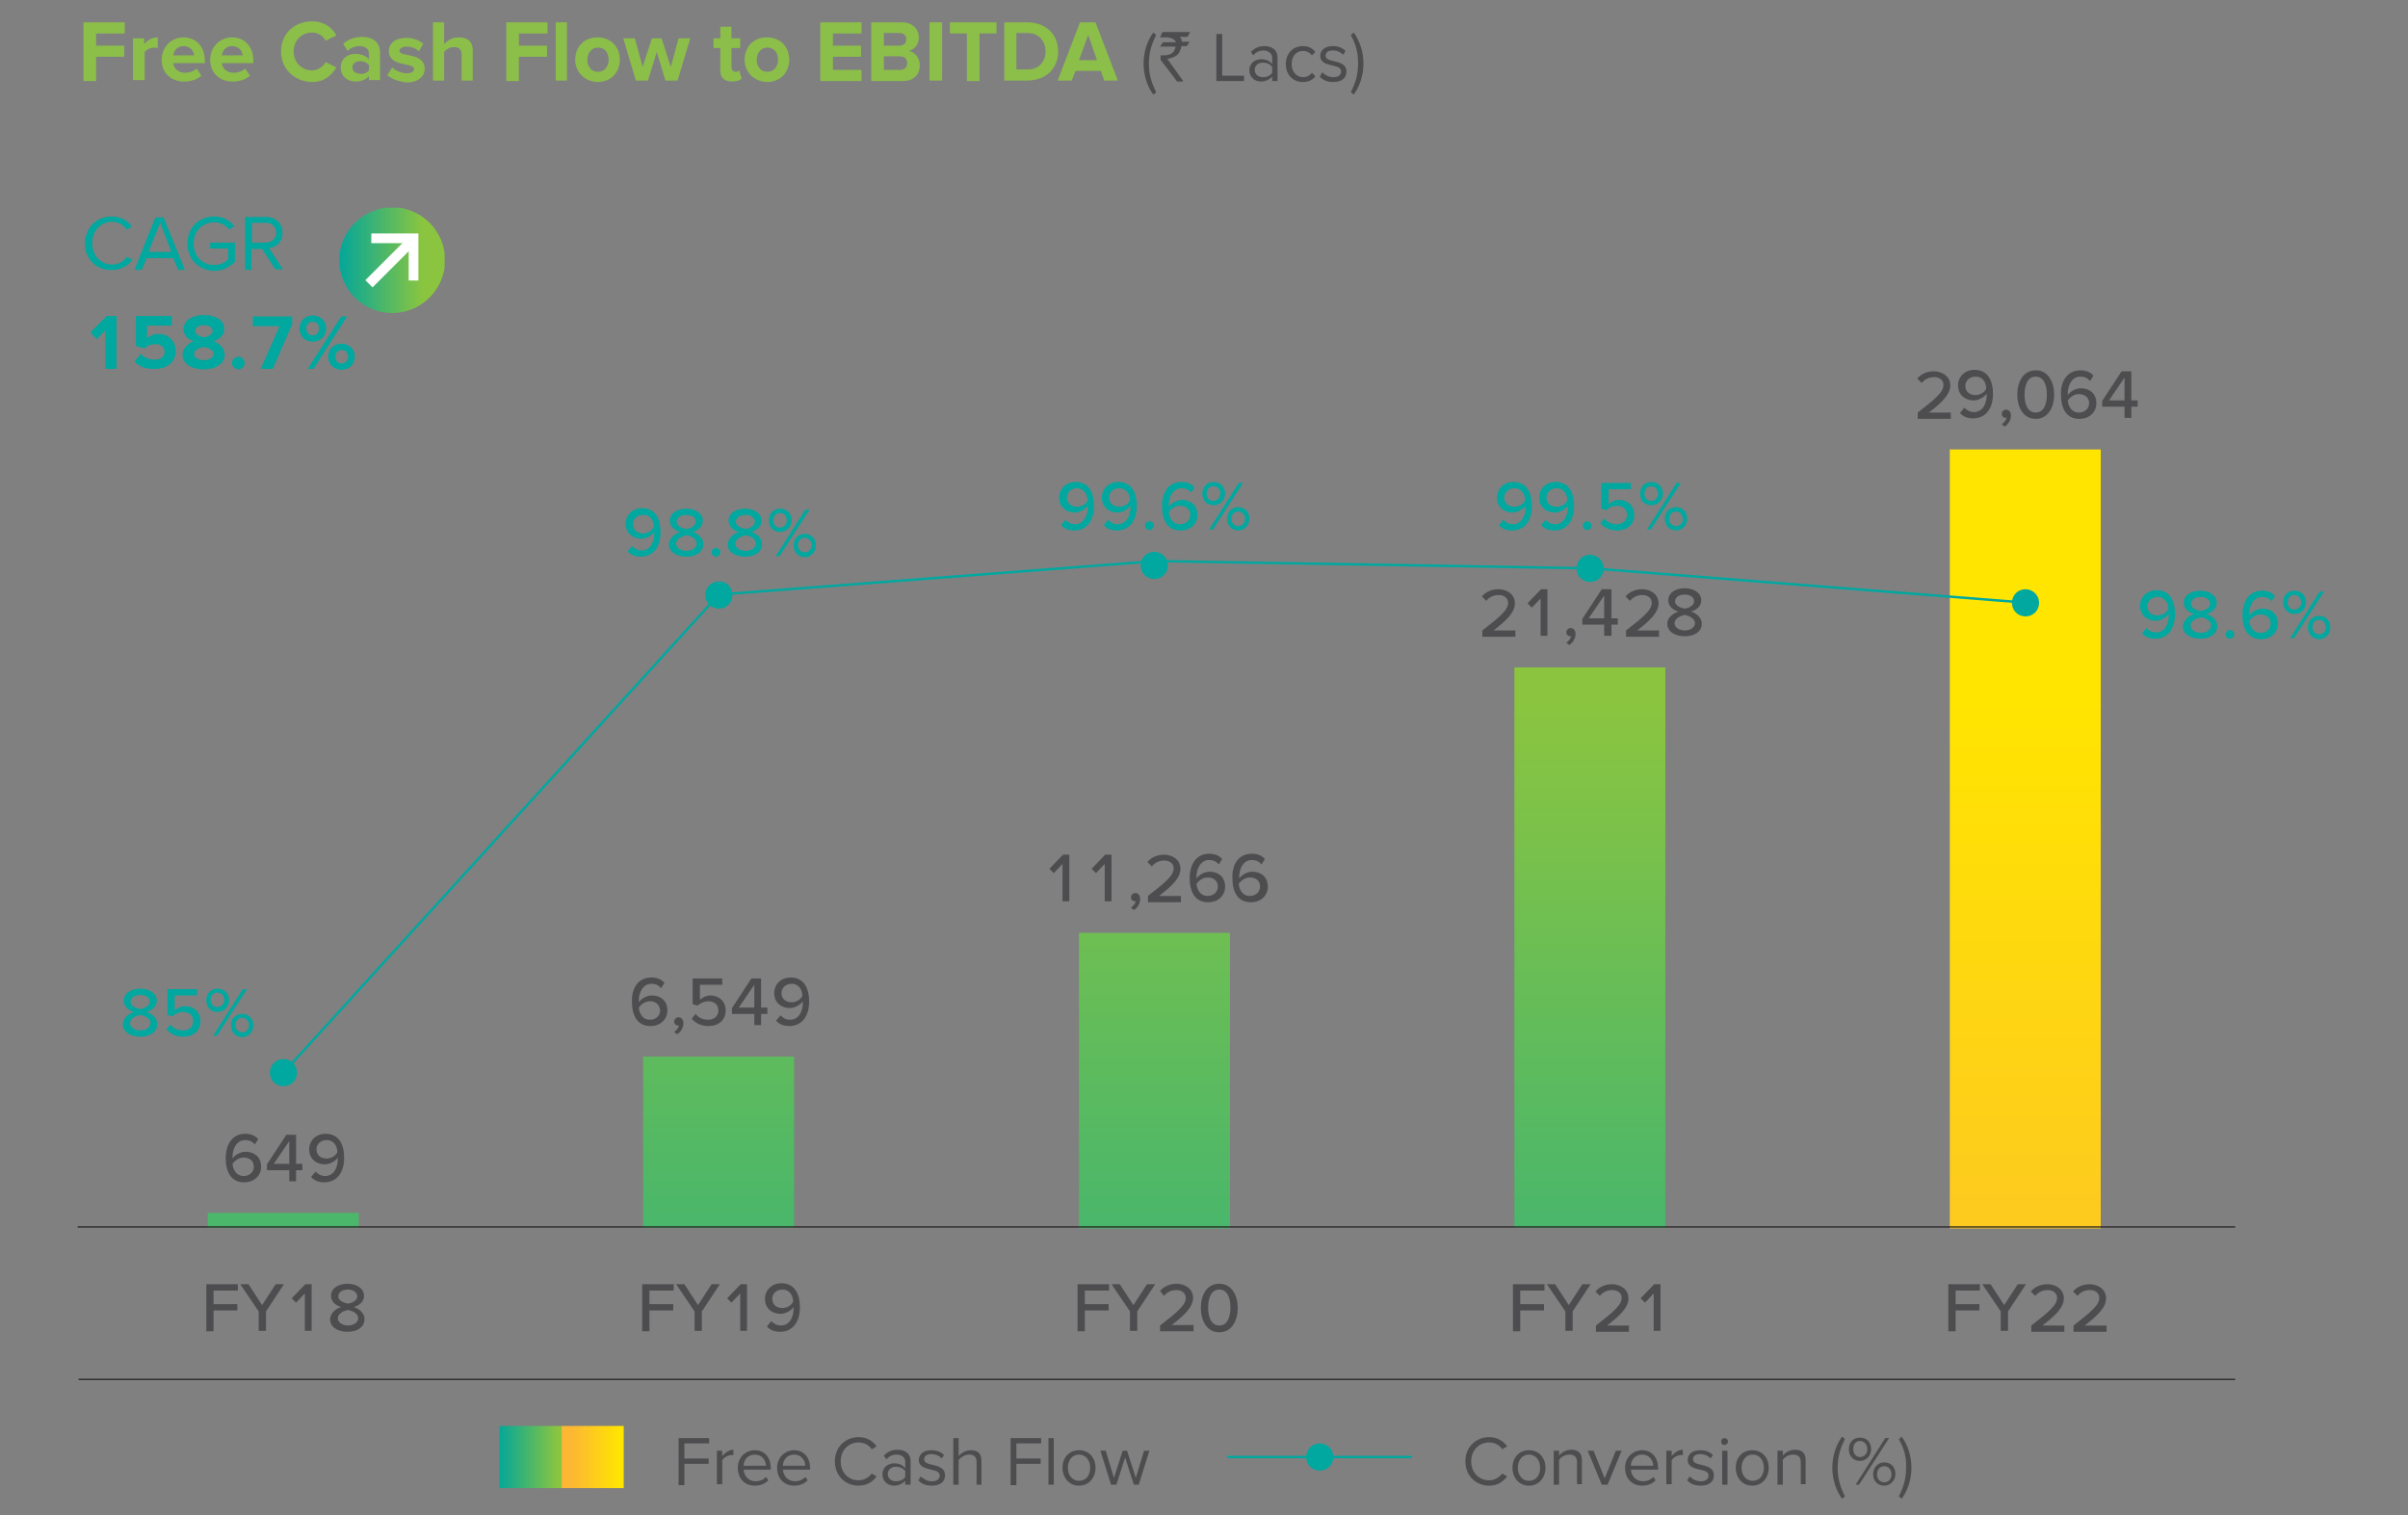 <?xml version="1.0" encoding="utf-8"?>
<!-- Generator: Adobe Illustrator 26.3.1, SVG Export Plug-In . SVG Version: 6.00 Build 0)  -->
<svg version="1.1" id="Layer_1" xmlns="http://www.w3.org/2000/svg" xmlns:xlink="http://www.w3.org/1999/xlink" x="0px" y="0px"
	 viewBox="0 0 496.1 312.2" style="enable-background:new 0 0 496.1 312.2;" xml:space="preserve">
<rect x="0" y="0" width="496.1" height="312.2" fill="#808080" stroke="none"/>
<style type="text/css">
	.st0{fill:#4D4D4F;}
	
		.st1{clip-path:url(#SVGID_00000167375025049295071020000015375121681172792466_);fill:url(#SVGID_00000128468696523467754780000015155328377294465170_);}
	
		.st2{clip-path:url(#SVGID_00000122707401060870691380000007398684205647621047_);fill:url(#SVGID_00000151533695564196781410000012143258393668097668_);}
	
		.st3{clip-path:url(#SVGID_00000135664483436009556920000000136971362273548476_);fill:url(#SVGID_00000088832356292170944230000000171484300289993861_);}
	
		.st4{clip-path:url(#SVGID_00000037665944997211487720000015929632795427682464_);fill:url(#SVGID_00000100356127430292504180000006707276869858310539_);}
	
		.st5{clip-path:url(#SVGID_00000036973074434646365430000017307123137539756458_);fill:url(#SVGID_00000039825850136528925090000002298849731412819881_);}
	.st6{fill:none;stroke:#231F20;stroke-width:0.25;}
	.st7{fill:#00A89F;}
	.st8{fill:none;stroke:#00A89F;stroke-linejoin:round;stroke-miterlimit:10;}
	
		.st9{clip-path:url(#SVGID_00000118384404841564020560000014475362585642735803_);fill:url(#SVGID_00000160879020310000138330000014109435237047866772_);}
	
		.st10{clip-path:url(#SVGID_00000046297201311223139260000016085006641969421969_);fill:url(#SVGID_00000175311451088030826300000009986166095045901975_);}
	.st11{fill:none;stroke:#00A89F;stroke-width:0.5;}
	.st12{fill:#8CBE4A;}
	
		.st13{clip-path:url(#SVGID_00000134964064648594182890000016252029691795881631_);fill:url(#SVGID_00000078763551183401512680000003761507202285208448_);}
	.st14{fill:#FFFFFF;}
</style>
<g>
	<path class="st0" d="M395.1,86.1v-1.1c3.6-2.8,5.3-4.2,5.3-5.7c0-1.1-1-1.6-1.9-1.6c-1.2,0-2,0.5-2.6,1.2l-0.9-0.9
		c0.8-1,2.1-1.5,3.4-1.5c1.7,0,3.4,1,3.4,2.9c0,1.9-1.8,3.6-4.4,5.6h4.5v1.3H395.1z M404.7,84c0.5,0.5,1.1,0.9,2,0.9
		c1.8,0,2.6-1.8,2.6-3.5v-0.3c-0.4,0.6-1.5,1.4-2.7,1.4c-1.7,0-3.2-1.1-3.2-3.1c0-1.7,1.3-3.2,3.4-3.2c2.8,0,3.8,2.3,3.8,5
		c0,2.7-1.3,5-4.1,5c-1.2,0-2.1-0.4-2.7-1.1L404.7,84z M407,77.6c-1.4,0-2.1,1-2.1,1.9c0,1.3,1,1.9,2.1,1.9c0.9,0,1.8-0.5,2.2-1.3
		C409.2,78.9,408.6,77.6,407,77.6z M412.4,87.4c0.5-0.3,0.9-0.9,1-1.3c0,0-0.1,0-0.2,0c-0.4,0-0.8-0.3-0.8-0.8
		c0-0.5,0.4-0.9,0.9-0.9c0.5,0,1,0.4,1,1.2c0,0.9-0.5,1.8-1.3,2.3L412.4,87.4z M419.4,76.3c2.7,0,3.8,2.6,3.8,5s-1.1,5-3.8,5
		c-2.7,0-3.8-2.6-3.8-5S416.7,76.3,419.4,76.3z M419.4,77.6c-1.7,0-2.3,1.8-2.3,3.7c0,1.9,0.6,3.7,2.3,3.7c1.7,0,2.3-1.8,2.3-3.7
		C421.7,79.4,421.1,77.6,419.4,77.6z M428.6,76.3c1.2,0,2.1,0.4,2.7,1.1l-0.7,1.1c-0.5-0.6-1.1-0.9-2-0.9c-1.7,0-2.6,1.7-2.6,3.5
		c0,0.1,0,0.2,0,0.3c0.4-0.6,1.5-1.4,2.7-1.4c1.7,0,3.2,1,3.2,3.1c0,1.7-1.3,3.2-3.5,3.2c-2.8,0-3.8-2.3-3.8-5
		C424.5,78.6,425.9,76.3,428.6,76.3z M428.3,81.2c-0.9,0-1.7,0.5-2.3,1.3c0.1,1.1,0.7,2.5,2.3,2.5c1.4,0,2.1-1,2.1-1.9
		C430.4,81.8,429.4,81.2,428.3,81.2z M437.7,86.1v-2.3h-4.6v-1.2l4-6.1h2v6h1.3v1.3h-1.3v2.3H437.7z M437.7,77.8l-3.2,4.7h3.2V77.8z
		"/>
	<g>
		<defs>
			<rect id="SVGID_1_" x="401.7" y="92.6" width="31.1" height="160.5"/>
		</defs>
		<clipPath id="SVGID_00000104679594202138976390000009643698547099901868_">
			<use xlink:href="#SVGID_1_"  style="overflow:visible;"/>
		</clipPath>
		
			<linearGradient id="SVGID_00000139983624194726393170000002609834486604656024_" gradientUnits="userSpaceOnUse" x1="2015.887" y1="243.114" x2="2017.689" y2="243.114" gradientTransform="matrix(0 -157.053 -157.053 0 38599.004 316976.656)">
			<stop  offset="0" style="stop-color:#FCB833"/>
			<stop  offset="0.181" style="stop-color:#FCB833"/>
			<stop  offset="0.819" style="stop-color:#FFE500"/>
			<stop  offset="1" style="stop-color:#FFE500"/>
		</linearGradient>
		
			<rect x="401.7" y="92.6" style="clip-path:url(#SVGID_00000104679594202138976390000009643698547099901868_);fill:url(#SVGID_00000139983624194726393170000002609834486604656024_);" width="31.1" height="160.5"/>
	</g>
</g>
<g>
	<path class="st0" d="M305.4,131v-1.1c3.6-2.8,5.3-4.2,5.3-5.7c0-1.1-1-1.6-1.9-1.6c-1.2,0-2,0.5-2.6,1.2l-0.9-0.9
		c0.8-1,2.1-1.5,3.4-1.5c1.7,0,3.4,1,3.4,2.9c0,1.9-1.8,3.6-4.4,5.6h4.5v1.3H305.4z M317.4,131v-7.7l-1.8,1.9l-0.9-0.9l2.8-2.9h1.3
		v9.6H317.4z M322.7,132.4c0.5-0.3,0.9-0.9,1-1.3c0,0-0.1,0-0.2,0c-0.4,0-0.8-0.3-0.8-0.8c0-0.5,0.4-0.9,0.9-0.9c0.5,0,1,0.4,1,1.2
		c0,0.9-0.5,1.8-1.3,2.3L322.7,132.4z M330.5,131v-2.3H326v-1.2l4-6.1h2v6h1.3v1.3H332v2.3H330.5z M330.5,122.7l-3.2,4.7h3.2V122.7z
		 M335,131v-1.1c3.6-2.8,5.3-4.2,5.3-5.7c0-1.1-1-1.6-1.9-1.6c-1.2,0-2,0.5-2.6,1.2l-0.9-0.9c0.8-1,2.1-1.5,3.4-1.5
		c1.7,0,3.4,1,3.4,2.9c0,1.9-1.8,3.6-4.4,5.6h4.5v1.3H335z M345.8,126c-1.1-0.3-2.1-1.1-2.1-2.3c0-1.7,1.7-2.5,3.4-2.5
		c1.6,0,3.4,0.8,3.4,2.5c0,1.2-1,2-2.1,2.3c1.2,0.4,2.2,1.3,2.2,2.5c0,1.7-1.6,2.6-3.5,2.6c-1.9,0-3.6-0.9-3.6-2.6
		C343.5,127.3,344.6,126.4,345.8,126z M347.1,126.7c-0.6,0.1-2.1,0.6-2.1,1.7c0,0.9,1,1.5,2.1,1.5c1.1,0,2.1-0.6,2.1-1.5
		C349.2,127.3,347.7,126.8,347.1,126.7z M347.1,122.5c-1.1,0-2,0.5-2,1.4c0,1,1.4,1.4,2,1.5c0.6-0.1,1.9-0.5,1.9-1.5
		C349.1,123.1,348.2,122.5,347.1,122.5z"/>
	<g>
		<defs>
			<rect id="SVGID_00000072993153792089150430000006640333178517968546_" x="312" y="137.5" width="31.1" height="115.5"/>
		</defs>
		<clipPath id="SVGID_00000035516493249033850320000006564092706274209441_">
			<use xlink:href="#SVGID_00000072993153792089150430000006640333178517968546_"  style="overflow:visible;"/>
		</clipPath>
		
			<linearGradient id="SVGID_00000117667097450914389060000007114751224466277769_" gradientUnits="userSpaceOnUse" x1="2015.887" y1="243.368" x2="2017.689" y2="243.368" gradientTransform="matrix(0 -157.053 -157.053 0 38549.219 316976.656)">
			<stop  offset="0" style="stop-color:#00A69C"/>
			<stop  offset="0.819" style="stop-color:#8BC53F"/>
			<stop  offset="1" style="stop-color:#8BC53F"/>
		</linearGradient>
		
			<rect x="312" y="137.5" style="clip-path:url(#SVGID_00000035516493249033850320000006564092706274209441_);fill:url(#SVGID_00000117667097450914389060000007114751224466277769_);" width="31.1" height="115.5"/>
	</g>
</g>
<g>
	<path class="st0" d="M218.9,185.7v-7.7l-1.8,1.9l-0.9-0.9l2.8-2.9h1.3v9.6H218.9z M227.6,185.7v-7.7l-1.8,1.9l-0.9-0.9l2.8-2.9h1.3
		v9.6H227.6z M233,187c0.5-0.3,0.9-0.9,1-1.3c0,0-0.1,0-0.2,0c-0.4,0-0.8-0.3-0.8-0.8c0-0.5,0.4-0.9,0.9-0.9c0.5,0,1,0.4,1,1.2
		c0,0.9-0.5,1.8-1.3,2.3L233,187z M236.5,185.7v-1.1c3.6-2.8,5.3-4.2,5.3-5.7c0-1.1-1-1.6-1.9-1.6c-1.2,0-2,0.5-2.6,1.2l-0.9-0.9
		c0.8-1,2.1-1.5,3.4-1.5c1.7,0,3.4,1,3.4,2.9c0,1.9-1.8,3.6-4.4,5.6h4.5v1.3H236.5z M249.1,175.9c1.2,0,2.1,0.4,2.7,1.1l-0.7,1.1
		c-0.5-0.6-1.1-0.9-2-0.9c-1.7,0-2.6,1.7-2.6,3.5c0,0.1,0,0.2,0,0.3c0.4-0.6,1.5-1.4,2.7-1.4c1.7,0,3.2,1,3.2,3.1
		c0,1.7-1.3,3.2-3.5,3.2c-2.8,0-3.8-2.3-3.8-5C245.1,178.2,246.4,175.9,249.1,175.9z M248.8,180.8c-0.9,0-1.7,0.5-2.3,1.3
		c0.1,1.1,0.7,2.5,2.3,2.5c1.4,0,2.1-1,2.1-1.9C250.9,181.4,250,180.8,248.8,180.8z M257.9,175.9c1.2,0,2.1,0.4,2.7,1.1l-0.7,1.1
		c-0.5-0.6-1.1-0.9-2-0.9c-1.7,0-2.6,1.7-2.6,3.5c0,0.1,0,0.2,0,0.3c0.4-0.6,1.5-1.4,2.7-1.4c1.7,0,3.2,1,3.2,3.1
		c0,1.7-1.3,3.2-3.5,3.2c-2.8,0-3.8-2.3-3.8-5C253.8,178.2,255.1,175.9,257.9,175.9z M257.5,180.8c-0.9,0-1.7,0.5-2.3,1.3
		c0.1,1.1,0.7,2.5,2.3,2.5c1.4,0,2.1-1,2.1-1.9C259.6,181.4,258.7,180.8,257.5,180.8z"/>
	<g>
		<defs>
			<rect id="SVGID_00000107583889596621351690000005316288614996730515_" x="222.3" y="192.2" width="31.1" height="60.9"/>
		</defs>
		<clipPath id="SVGID_00000118379820749740189120000002384105283023903154_">
			<use xlink:href="#SVGID_00000107583889596621351690000005316288614996730515_"  style="overflow:visible;"/>
		</clipPath>
		
			<linearGradient id="SVGID_00000174570575285132116630000003587882096556558467_" gradientUnits="userSpaceOnUse" x1="2015.887" y1="243.622" x2="2017.689" y2="243.622" gradientTransform="matrix(0 -157.053 -157.053 0 38499.43 316976.656)">
			<stop  offset="0" style="stop-color:#00A69C"/>
			<stop  offset="0.819" style="stop-color:#8BC53F"/>
			<stop  offset="1" style="stop-color:#8BC53F"/>
		</linearGradient>
		
			<rect x="222.3" y="192.2" style="clip-path:url(#SVGID_00000118379820749740189120000002384105283023903154_);fill:url(#SVGID_00000174570575285132116630000003587882096556558467_);" width="31.1" height="60.9"/>
	</g>
</g>
<g>
	<path class="st0" d="M134.2,201.4c1.2,0,2.1,0.4,2.7,1.1l-0.7,1.1c-0.5-0.6-1.1-0.9-2-0.9c-1.7,0-2.6,1.7-2.6,3.5
		c0,0.1,0,0.2,0,0.3c0.4-0.6,1.5-1.4,2.7-1.4c1.7,0,3.2,1,3.2,3.1c0,1.7-1.3,3.2-3.5,3.2c-2.8,0-3.8-2.3-3.8-5
		C130.1,203.7,131.4,201.4,134.2,201.4z M133.9,206.3c-0.9,0-1.7,0.5-2.3,1.3c0.1,1.1,0.7,2.5,2.3,2.5c1.4,0,2.1-1,2.1-1.9
		C135.9,206.9,135,206.3,133.9,206.3z M138.9,212.6c0.5-0.3,0.9-0.9,1-1.3c0,0-0.1,0-0.2,0c-0.4,0-0.8-0.3-0.8-0.8
		c0-0.5,0.4-0.9,0.9-0.9c0.5,0,1,0.4,1,1.2c0,0.9-0.5,1.8-1.3,2.3L138.9,212.6z M143.3,208.9c0.6,0.8,1.5,1.2,2.6,1.2
		c1.3,0,2.1-0.8,2.1-1.9c0-1.2-0.8-1.9-2.1-1.9c-0.8,0-1.5,0.3-2.2,0.9l-1-0.3v-5.3h6.1v1.3h-4.6v3.1c0.5-0.5,1.3-0.9,2.2-0.9
		c1.6,0,3.1,1.1,3.1,3.1c0,2-1.5,3.2-3.5,3.2c-1.6,0-2.7-0.6-3.5-1.5L143.3,208.9z M155.4,211.2v-2.3h-4.6v-1.2l4-6.1h2v6h1.3v1.3
		h-1.3v2.3H155.4z M155.4,202.9l-3.2,4.7h3.2V202.9z M160.8,209.2c0.5,0.5,1.1,0.9,2,0.9c1.8,0,2.6-1.8,2.6-3.5v-0.3
		c-0.4,0.6-1.5,1.4-2.7,1.4c-1.7,0-3.2-1.1-3.2-3.1c0-1.7,1.3-3.2,3.4-3.2c2.8,0,3.8,2.3,3.8,5c0,2.7-1.3,5-4.1,5
		c-1.2,0-2.1-0.4-2.7-1.1L160.8,209.2z M163.1,202.7c-1.4,0-2.1,1-2.1,1.9c0,1.3,1,1.9,2.1,1.9c0.9,0,1.8-0.5,2.2-1.3
		C165.3,204.1,164.7,202.7,163.1,202.7z"/>
	<g>
		<defs>
			<rect id="SVGID_00000105415159258577166760000011761658962954851207_" x="132.5" y="217.7" width="31.1" height="35.3"/>
		</defs>
		<clipPath id="SVGID_00000161610927244092314660000003519785885397068733_">
			<use xlink:href="#SVGID_00000105415159258577166760000011761658962954851207_"  style="overflow:visible;"/>
		</clipPath>
		
			<linearGradient id="SVGID_00000173876331971537922830000001922972843251937167_" gradientUnits="userSpaceOnUse" x1="2015.887" y1="243.877" x2="2017.689" y2="243.877" gradientTransform="matrix(0 -157.053 -157.053 0 38449.637 316976.656)">
			<stop  offset="0" style="stop-color:#00A69C"/>
			<stop  offset="0.819" style="stop-color:#8BC53F"/>
			<stop  offset="1" style="stop-color:#8BC53F"/>
		</linearGradient>
		
			<rect x="132.5" y="217.7" style="clip-path:url(#SVGID_00000161610927244092314660000003519785885397068733_);fill:url(#SVGID_00000173876331971537922830000001922972843251937167_);" width="31.1" height="35.3"/>
	</g>
</g>
<g>
	<path class="st0" d="M50.5,233.6c1.2,0,2.1,0.4,2.7,1.1l-0.7,1.1c-0.5-0.6-1.1-0.9-2-0.9c-1.7,0-2.6,1.7-2.6,3.5c0,0.1,0,0.2,0,0.3
		c0.4-0.6,1.5-1.4,2.7-1.4c1.7,0,3.2,1,3.2,3.1c0,1.7-1.3,3.2-3.5,3.2c-2.8,0-3.8-2.3-3.8-5C46.5,235.9,47.8,233.6,50.5,233.6z
		 M50.2,238.5c-0.9,0-1.7,0.5-2.3,1.3c0.1,1.1,0.7,2.5,2.3,2.5c1.4,0,2.1-1,2.1-1.9C52.3,239.1,51.3,238.5,50.2,238.5z M59.6,243.4
		v-2.3h-4.6v-1.2l4-6.1h2v6h1.3v1.3h-1.3v2.3H59.6z M59.6,235.1l-3.2,4.7h3.2V235.1z M65,241.4c0.5,0.5,1.1,0.9,2,0.9
		c1.8,0,2.6-1.8,2.6-3.5v-0.3c-0.4,0.6-1.5,1.4-2.7,1.4c-1.7,0-3.2-1.1-3.2-3.1c0-1.7,1.3-3.2,3.4-3.2c2.8,0,3.8,2.3,3.8,5
		c0,2.7-1.3,5-4.1,5c-1.2,0-2.1-0.4-2.7-1.1L65,241.4z M67.3,234.9c-1.4,0-2.1,1-2.1,1.9c0,1.3,1,1.9,2.1,1.9c0.9,0,1.8-0.5,2.2-1.3
		C69.5,236.3,68.9,234.9,67.3,234.9z"/>
	<g>
		<defs>
			<rect id="SVGID_00000055684755959082050410000003591222166537754030_" x="42.8" y="249.9" width="31.1" height="3.1"/>
		</defs>
		<clipPath id="SVGID_00000001627656141339245500000002694941499519816594_">
			<use xlink:href="#SVGID_00000055684755959082050410000003591222166537754030_"  style="overflow:visible;"/>
		</clipPath>
		
			<linearGradient id="SVGID_00000070109780658235233760000013317389707017446050_" gradientUnits="userSpaceOnUse" x1="2015.887" y1="244.131" x2="2017.689" y2="244.131" gradientTransform="matrix(0 -157.053 -157.053 0 38399.848 316976.656)">
			<stop  offset="0" style="stop-color:#00A69C"/>
			<stop  offset="0.819" style="stop-color:#8BC53F"/>
			<stop  offset="1" style="stop-color:#8BC53F"/>
		</linearGradient>
		
			<rect x="42.8" y="249.9" style="clip-path:url(#SVGID_00000001627656141339245500000002694941499519816594_);fill:url(#SVGID_00000070109780658235233760000013317389707017446050_);" width="31.1" height="3.1"/>
	</g>
</g>
<g>
	<path class="st0" d="M401.4,274.2v-9.6h6.5v1.3h-5v2.8h4.9v1.3h-4.9v4.3H401.4z M412.2,274.2v-4l-3.8-5.6h1.7l2.8,4.3l2.8-4.3h1.7
		l-3.7,5.6v4H412.2z M418.5,274.2v-1.1c3.6-2.8,5.3-4.2,5.3-5.7c0-1.1-1-1.6-1.9-1.6c-1.2,0-2,0.5-2.6,1.2l-0.9-0.9
		c0.8-1,2.1-1.5,3.4-1.5c1.7,0,3.4,1,3.4,2.9c0,1.9-1.8,3.6-4.4,5.6h4.5v1.3H418.5z M427.2,274.2v-1.1c3.6-2.8,5.3-4.2,5.3-5.7
		c0-1.1-1-1.6-1.9-1.6c-1.2,0-2,0.5-2.6,1.2l-0.9-0.9c0.8-1,2.1-1.5,3.4-1.5c1.7,0,3.4,1,3.4,2.9c0,1.9-1.8,3.6-4.4,5.6h4.5v1.3
		H427.2z"/>
	<path class="st0" d="M311.7,274.2v-9.6h6.5v1.3h-5v2.8h4.9v1.3h-4.9v4.3H311.7z M322.5,274.2v-4l-3.8-5.6h1.7l2.8,4.3l2.8-4.3h1.7
		l-3.7,5.6v4H322.5z M328.8,274.2v-1.1c3.6-2.8,5.3-4.2,5.3-5.7c0-1.1-1-1.6-1.9-1.6c-1.2,0-2,0.5-2.6,1.2l-0.9-0.9
		c0.8-1,2.1-1.5,3.4-1.5c1.7,0,3.4,1,3.4,2.9c0,1.9-1.8,3.6-4.4,5.6h4.5v1.3H328.8z M340.7,274.2v-7.7l-1.8,1.9l-0.9-0.9l2.8-2.9
		h1.3v9.6H340.7z"/>
	<path class="st0" d="M222,274.2v-9.6h6.5v1.3h-5v2.8h4.9v1.3h-4.9v4.3H222z M232.8,274.2v-4l-3.8-5.6h1.7l2.8,4.3l2.8-4.3h1.7
		l-3.7,5.6v4H232.8z M239,274.2v-1.1c3.6-2.8,5.3-4.2,5.3-5.7c0-1.1-1-1.6-1.9-1.6c-1.2,0-2,0.5-2.6,1.2L239,266
		c0.8-1,2.1-1.5,3.4-1.5c1.7,0,3.4,1,3.4,2.9c0,1.9-1.8,3.6-4.4,5.6h4.5v1.3H239z M251.2,264.5c2.7,0,3.8,2.6,3.8,5
		c0,2.4-1.1,5-3.8,5c-2.7,0-3.8-2.6-3.8-5C247.4,267,248.5,264.5,251.2,264.5z M251.2,265.7c-1.7,0-2.3,1.8-2.3,3.7s0.6,3.7,2.3,3.7
		c1.7,0,2.3-1.8,2.3-3.7S252.9,265.7,251.2,265.7z"/>
	<path class="st0" d="M132.3,274.2v-9.6h6.5v1.3h-5v2.8h4.9v1.3h-4.9v4.3H132.3z M143.1,274.2v-4l-3.8-5.6h1.7l2.8,4.3l2.8-4.3h1.7
		l-3.7,5.6v4H143.1z M152.5,274.2v-7.7l-1.8,1.9l-0.9-0.9l2.8-2.9h1.3v9.6H152.5z M158.9,272.2c0.5,0.5,1.1,0.9,2,0.9
		c1.8,0,2.6-1.8,2.6-3.5v-0.3c-0.4,0.6-1.5,1.4-2.7,1.4c-1.7,0-3.2-1.1-3.2-3.1c0-1.7,1.3-3.2,3.4-3.2c2.8,0,3.8,2.3,3.8,5
		c0,2.7-1.3,5-4.1,5c-1.2,0-2.1-0.4-2.7-1.1L158.9,272.2z M161.2,265.7c-1.4,0-2.1,1-2.1,1.9c0,1.3,1,1.9,2.1,1.9
		c0.9,0,1.8-0.5,2.2-1.3C163.4,267.1,162.8,265.7,161.2,265.7z"/>
	<path class="st0" d="M42.5,274.2v-9.6H49v1.3h-5v2.8h4.9v1.3H44v4.3H42.5z M53.3,274.2v-4l-3.8-5.6h1.7l2.8,4.3l2.8-4.3h1.7
		l-3.7,5.6v4H53.3z M62.8,274.2v-7.7l-1.8,1.9l-0.9-0.9l2.8-2.9h1.3v9.6H62.8z M70.3,269.3c-1.1-0.3-2.1-1.1-2.1-2.3
		c0-1.7,1.7-2.5,3.4-2.5c1.6,0,3.4,0.8,3.4,2.5c0,1.2-1,2-2.1,2.3c1.2,0.4,2.2,1.3,2.2,2.5c0,1.7-1.6,2.6-3.5,2.6
		c-1.9,0-3.6-0.9-3.6-2.6C68.1,270.5,69.2,269.6,70.3,269.3z M71.7,269.9c-0.6,0.1-2.1,0.6-2.1,1.7c0,0.9,1,1.5,2.1,1.5
		c1.1,0,2.1-0.6,2.1-1.5C73.8,270.5,72.3,270,71.7,269.9z M71.7,265.7c-1.1,0-2,0.5-2,1.4c0,1,1.4,1.4,2,1.5
		c0.6-0.1,1.9-0.5,1.9-1.5C73.6,266.3,72.8,265.7,71.7,265.7z"/>
	<line class="st6" x1="16" y1="252.8" x2="460.5" y2="252.8"/>
	<line class="st6" x1="16.2" y1="284.2" x2="460.5" y2="284.2"/>
	<g>
		<g>
			<path class="st0" d="M301.9,301.1c0-3,2.2-5,4.9-5c1.7,0,2.9,0.8,3.7,1.9l-1,0.6c-0.5-0.8-1.5-1.4-2.7-1.4
				c-2.1,0-3.7,1.6-3.7,3.9c0,2.3,1.6,3.9,3.7,3.9c1.1,0,2.1-0.6,2.7-1.4l1,0.6c-0.8,1.1-2,1.9-3.7,1.9
				C304.1,306.1,301.9,304.1,301.9,301.1z"/>
			<path class="st0" d="M311.6,302.4c0-2,1.3-3.6,3.4-3.6s3.4,1.6,3.4,3.6s-1.3,3.7-3.4,3.7S311.6,304.4,311.6,302.4z M317.3,302.4
				c0-1.4-0.8-2.7-2.3-2.7s-2.3,1.3-2.3,2.7c0,1.4,0.8,2.7,2.3,2.7S317.3,303.9,317.3,302.4z"/>
			<path class="st0" d="M324.9,305.9v-4.6c0-1.2-0.6-1.6-1.6-1.6c-0.9,0-1.7,0.5-2.1,1.1v5.1h-1.1v-7h1.1v1c0.5-0.6,1.4-1.2,2.5-1.2
				c1.5,0,2.2,0.7,2.2,2.2v4.9H324.9z"/>
			<path class="st0" d="M330,305.9l-2.9-7h1.2l2.3,5.7l2.3-5.7h1.2l-2.9,7H330z"/>
			<path class="st0" d="M338.3,298.8c2.1,0,3.3,1.6,3.3,3.7v0.3H336c0.1,1.3,1,2.4,2.5,2.4c0.8,0,1.6-0.3,2.1-0.9l0.5,0.7
				c-0.7,0.7-1.6,1.1-2.8,1.1c-2.1,0-3.5-1.5-3.5-3.7C334.8,300.4,336.3,298.8,338.3,298.8z M336,302h4.6c0-1-0.7-2.3-2.3-2.3
				C336.8,299.7,336,300.9,336,302z"/>
			<path class="st0" d="M343.3,305.9v-7h1.1v1.1c0.6-0.7,1.4-1.3,2.3-1.3v1.1c-0.1,0-0.3,0-0.4,0c-0.7,0-1.6,0.5-1.9,1.1v4.9H343.3z
				"/>
			<path class="st0" d="M348.1,304.2c0.5,0.5,1.3,1,2.3,1c1.1,0,1.6-0.5,1.6-1.2c0-0.8-0.9-1-1.8-1.2c-1.2-0.3-2.5-0.6-2.5-2
				c0-1.1,0.9-2,2.6-2c1.2,0,2,0.4,2.6,1l-0.5,0.7c-0.4-0.5-1.2-0.9-2.1-0.9c-1,0-1.5,0.4-1.5,1.1c0,0.7,0.8,0.9,1.7,1.1
				c1.2,0.3,2.6,0.6,2.6,2.2c0,1.2-0.9,2.1-2.7,2.1c-1.1,0-2.1-0.3-2.8-1.1L348.1,304.2z"/>
			<path class="st0" d="M354.6,297c0-0.4,0.3-0.7,0.7-0.7c0.4,0,0.7,0.3,0.7,0.7c0,0.4-0.3,0.7-0.7,0.7
				C355,297.8,354.6,297.5,354.6,297z M354.8,305.9v-7h1.1v7H354.8z"/>
			<path class="st0" d="M357.6,302.4c0-2,1.3-3.6,3.4-3.6s3.4,1.6,3.4,3.6s-1.3,3.7-3.4,3.7S357.6,304.4,357.6,302.4z M363.4,302.4
				c0-1.4-0.8-2.7-2.3-2.7s-2.3,1.3-2.3,2.7c0,1.4,0.8,2.7,2.3,2.7S363.4,303.9,363.4,302.4z"/>
			<path class="st0" d="M371,305.9v-4.6c0-1.2-0.6-1.6-1.6-1.6c-0.9,0-1.7,0.5-2.1,1.1v5.1h-1.1v-7h1.1v1c0.5-0.6,1.4-1.2,2.5-1.2
				c1.5,0,2.2,0.7,2.2,2.2v4.9H371z"/>
			<path class="st0" d="M379.5,308.8c-1.3-1.8-2-4.1-2-6.4s0.7-4.6,2-6.4l0.6,0.5c-0.9,1.8-1.5,3.5-1.5,5.9c0,2.4,0.6,4.1,1.5,5.9
				L379.5,308.8z"/>
			<path class="st0" d="M383.2,296.2c1.4,0,2.3,1,2.3,2.4c0,1.3-1,2.4-2.3,2.4c-1.4,0-2.3-1-2.3-2.4
				C380.9,297.2,381.8,296.2,383.2,296.2z M383.2,296.9c-0.9,0-1.4,0.7-1.4,1.7c0,0.9,0.6,1.6,1.4,1.6c0.9,0,1.5-0.7,1.5-1.6
				C384.7,297.6,384.1,296.9,383.2,296.9z M382.3,305.9l6.1-9.6h0.8l-6.2,9.6H382.3z M388.2,301.3c1.4,0,2.3,1,2.3,2.4
				c0,1.3-1,2.4-2.3,2.4c-1.4,0-2.3-1-2.3-2.4C385.9,302.4,386.9,301.3,388.2,301.3z M388.2,302.1c-0.9,0-1.5,0.7-1.5,1.7
				c0,0.9,0.6,1.6,1.5,1.6s1.5-0.7,1.5-1.6C389.7,302.8,389.1,302.1,388.2,302.1z"/>
			<path class="st0" d="M391.2,296.5l0.6-0.5c1.3,1.8,2,4.1,2,6.4s-0.7,4.6-2,6.4l-0.6-0.5c0.9-1.8,1.5-3.5,1.5-5.9
				C392.8,300,392.2,298.4,391.2,296.5z"/>
		</g>
		<g>
			<path class="st0" d="M139.8,305.9v-9.6h6.3v1.1H141v3.1h5v1.1h-5v4.4H139.8z"/>
			<path class="st0" d="M147.7,305.9v-7h1.1v1.1c0.6-0.7,1.4-1.3,2.3-1.3v1.1c-0.1,0-0.3,0-0.4,0c-0.7,0-1.6,0.5-1.9,1.1v4.9H147.7z
				"/>
			<path class="st0" d="M155.5,298.8c2.1,0,3.3,1.6,3.3,3.7v0.3h-5.6c0.1,1.3,1,2.4,2.5,2.4c0.8,0,1.6-0.3,2.1-0.9l0.5,0.7
				c-0.7,0.7-1.6,1.1-2.8,1.1c-2.1,0-3.5-1.5-3.5-3.7C152,300.4,153.5,298.8,155.5,298.8z M153.2,302h4.6c0-1-0.7-2.3-2.3-2.3
				C154,299.7,153.2,300.9,153.2,302z"/>
			<path class="st0" d="M163.6,298.8c2.1,0,3.3,1.6,3.3,3.7v0.3h-5.6c0.1,1.3,1,2.4,2.5,2.4c0.8,0,1.6-0.3,2.1-0.9l0.5,0.7
				c-0.7,0.7-1.6,1.1-2.8,1.1c-2.1,0-3.5-1.5-3.5-3.7C160.1,300.4,161.6,298.8,163.6,298.8z M161.3,302h4.6c0-1-0.7-2.3-2.3-2.3
				C162.1,299.7,161.3,300.9,161.3,302z"/>
			<path class="st0" d="M172,301.1c0-3,2.2-5,4.9-5c1.7,0,2.9,0.8,3.7,1.9l-1,0.6c-0.5-0.8-1.5-1.4-2.7-1.4c-2.1,0-3.7,1.6-3.7,3.9
				c0,2.3,1.6,3.9,3.7,3.9c1.1,0,2.1-0.6,2.7-1.4l1,0.6c-0.8,1.1-2,1.9-3.7,1.9C174.2,306.1,172,304.1,172,301.1z"/>
			<path class="st0" d="M186.5,305.9v-0.8c-0.6,0.6-1.4,1-2.3,1c-1.2,0-2.4-0.8-2.4-2.3c0-1.6,1.3-2.3,2.4-2.3c1,0,1.7,0.3,2.3,1
				v-1.3c0-0.9-0.7-1.5-1.8-1.5c-0.8,0-1.5,0.3-2.1,1l-0.5-0.8c0.8-0.8,1.6-1.2,2.8-1.2c1.5,0,2.7,0.7,2.7,2.4v4.8H186.5z
				 M186.5,303.1c-0.4-0.6-1.2-0.9-1.9-0.9c-1,0-1.7,0.6-1.7,1.5c0,0.9,0.7,1.5,1.7,1.5c0.8,0,1.5-0.3,1.9-0.9V303.1z"/>
			<path class="st0" d="M189.7,304.2c0.5,0.5,1.3,1,2.3,1c1.1,0,1.6-0.5,1.6-1.2c0-0.8-0.9-1-1.8-1.2c-1.2-0.3-2.5-0.6-2.5-2
				c0-1.1,0.9-2,2.6-2c1.2,0,2,0.4,2.6,1l-0.5,0.7c-0.4-0.5-1.2-0.9-2.1-0.9c-1,0-1.5,0.4-1.5,1.1c0,0.7,0.8,0.9,1.7,1.1
				c1.2,0.3,2.6,0.6,2.6,2.2c0,1.2-0.9,2.1-2.7,2.1c-1.1,0-2.1-0.3-2.8-1.1L189.7,304.2z"/>
			<path class="st0" d="M201.2,305.9v-4.6c0-1.2-0.6-1.6-1.6-1.6c-0.8,0-1.6,0.5-2.1,1.1v5.1h-1.1v-9.6h1.1v3.7
				c0.5-0.6,1.4-1.2,2.5-1.2c1.5,0,2.2,0.7,2.2,2.2v4.9H201.2z"/>
			<path class="st0" d="M208.2,305.9v-9.6h6.3v1.1h-5.1v3.1h5v1.1h-5v4.4H208.2z"/>
			<path class="st0" d="M216,305.9v-9.6h1.1v9.6H216z"/>
			<path class="st0" d="M218.9,302.4c0-2,1.3-3.6,3.4-3.6s3.4,1.6,3.4,3.6s-1.3,3.7-3.4,3.7S218.9,304.4,218.9,302.4z M224.6,302.4
				c0-1.4-0.8-2.7-2.3-2.7s-2.3,1.3-2.3,2.7c0,1.4,0.8,2.7,2.3,2.7S224.6,303.9,224.6,302.4z"/>
			<path class="st0" d="M233.6,305.9l-1.8-5.6l-1.8,5.6h-1.1l-2.2-7h1.1l1.7,5.6l1.8-5.6h0.9l1.8,5.6l1.7-5.6h1.1l-2.2,7H233.6z"/>
		</g>
		<path class="st7" d="M274.2,300.2c0,1.3-1,2.3-2.3,2.3c-1.3,0-2.3-1-2.3-2.3c0-1.3,1-2.3,2.3-2.3
			C273.2,297.9,274.2,298.9,274.2,300.2"/>
		<path class="st8" d="M274.2,300.2c0,1.3-1,2.3-2.3,2.3c-1.3,0-2.3-1-2.3-2.3c0-1.3,1-2.3,2.3-2.3
			C273.2,297.9,274.2,298.9,274.2,300.2z"/>
		<g>
			<defs>
				<rect id="SVGID_00000070805247586458261100000004841510448077875636_" x="115.7" y="293.8" width="12.8" height="12.8"/>
			</defs>
			<clipPath id="SVGID_00000068673669083316646720000006939594087138249891_">
				<use xlink:href="#SVGID_00000070805247586458261100000004841510448077875636_"  style="overflow:visible;"/>
			</clipPath>
			
				<linearGradient id="SVGID_00000124854969159009287160000014200308308052075927_" gradientUnits="userSpaceOnUse" x1="1769.674" y1="162.123" x2="1771.476" y2="162.123" gradientTransform="matrix(8.51 0 0 -8.51 -14944.728 1679.815)">
				<stop  offset="0" style="stop-color:#FCB833"/>
				<stop  offset="0.181" style="stop-color:#FCB833"/>
				<stop  offset="0.819" style="stop-color:#FFE500"/>
				<stop  offset="1" style="stop-color:#FFE500"/>
			</linearGradient>
			
				<rect x="115.7" y="293.8" style="clip-path:url(#SVGID_00000068673669083316646720000006939594087138249891_);fill:url(#SVGID_00000124854969159009287160000014200308308052075927_);" width="12.8" height="12.8"/>
		</g>
		<g>
			<defs>
				<rect id="SVGID_00000031905914002953864260000000126069709803789219_" x="102.9" y="293.8" width="12.8" height="12.8"/>
			</defs>
			<clipPath id="SVGID_00000103950298178974918810000010751550693108364196_">
				<use xlink:href="#SVGID_00000031905914002953864260000000126069709803789219_"  style="overflow:visible;"/>
			</clipPath>
			
				<linearGradient id="SVGID_00000047743276883208585740000001933590039088397442_" gradientUnits="userSpaceOnUse" x1="1769.005" y1="162.123" x2="1770.807" y2="162.123" gradientTransform="matrix(8.51 0 0 -8.51 -14951.825 1679.815)">
				<stop  offset="0" style="stop-color:#00A69C"/>
				<stop  offset="0.819" style="stop-color:#8BC53F"/>
				<stop  offset="1" style="stop-color:#8BC53F"/>
			</linearGradient>
			
				<rect x="102.9" y="293.8" style="clip-path:url(#SVGID_00000103950298178974918810000010751550693108364196_);fill:url(#SVGID_00000047743276883208585740000001933590039088397442_);" width="12.8" height="12.8"/>
		</g>
		<line class="st11" x1="252.9" y1="300.2" x2="290.9" y2="300.2"/>
	</g>
</g>
<g>
	<polyline class="st11" points="58.4,221 148.1,122.5 238.2,115.6 327.9,117.1 417.7,124.2 	"/>
	<path class="st7" d="M442.2,129.4c0.5,0.5,1.1,0.9,2,0.9c1.8,0,2.6-1.8,2.6-3.5v-0.3c-0.4,0.6-1.5,1.4-2.7,1.4
		c-1.7,0-3.2-1.1-3.2-3.1c0-1.7,1.3-3.2,3.4-3.2c2.8,0,3.8,2.3,3.8,5c0,2.7-1.3,5-4.1,5c-1.2,0-2.1-0.4-2.7-1.1L442.2,129.4z
		 M444.5,123c-1.4,0-2.1,1-2.1,1.9c0,1.3,1,1.9,2.1,1.9c0.9,0,1.8-0.5,2.2-1.3C446.7,124.3,446.1,123,444.5,123z M452,126.5
		c-1.1-0.3-2.1-1.1-2.1-2.3c0-1.7,1.7-2.5,3.4-2.5c1.6,0,3.4,0.8,3.4,2.5c0,1.2-1,2-2.1,2.3c1.2,0.4,2.2,1.3,2.2,2.5
		c0,1.7-1.6,2.6-3.5,2.6c-1.9,0-3.6-0.9-3.6-2.6C449.8,127.8,450.9,126.9,452,126.5z M453.4,127.2c-0.6,0.1-2.1,0.6-2.1,1.7
		c0,0.9,1,1.5,2.1,1.5c1.1,0,2.1-0.6,2.1-1.5C455.5,127.7,454,127.2,453.4,127.2z M453.4,123c-1.1,0-2,0.5-2,1.4c0,1,1.4,1.4,2,1.5
		c0.6-0.1,1.9-0.5,1.9-1.5C455.3,123.5,454.5,123,453.4,123z M459.4,129.8c0.5,0,0.9,0.4,0.9,0.9c0,0.5-0.4,0.9-0.9,0.9
		s-0.9-0.4-0.9-0.9C458.6,130.2,459,129.8,459.4,129.8z M466,121.7c1.2,0,2.1,0.4,2.7,1.1l-0.7,1.1c-0.5-0.6-1.1-0.9-2-0.9
		c-1.7,0-2.6,1.7-2.6,3.5c0,0.1,0,0.2,0,0.3c0.4-0.6,1.5-1.4,2.7-1.4c1.7,0,3.2,1,3.2,3.1c0,1.7-1.3,3.2-3.5,3.2
		c-2.8,0-3.8-2.3-3.8-5C462,124,463.3,121.7,466,121.7z M465.7,126.6c-0.9,0-1.7,0.5-2.3,1.3c0.1,1.1,0.7,2.5,2.3,2.5
		c1.4,0,2.1-1,2.1-1.9C467.8,127.2,466.8,126.6,465.7,126.6z M472.7,121.7c1.4,0,2.4,1,2.4,2.4c0,1.3-1,2.4-2.4,2.4
		c-1.4,0-2.3-1-2.3-2.4C470.3,122.7,471.3,121.7,472.7,121.7z M472.7,122.6c-0.8,0-1.4,0.6-1.4,1.5c0,0.9,0.6,1.5,1.4,1.5
		c0.8,0,1.4-0.7,1.4-1.5C474,123.2,473.5,122.6,472.7,122.6z M471.8,131.5l6.1-9.6h0.9l-6.2,9.6H471.8z M477.8,126.9
		c1.4,0,2.3,1,2.3,2.4c0,1.3-1,2.4-2.3,2.4s-2.3-1-2.3-2.4C475.4,127.9,476.4,126.9,477.8,126.9z M477.8,127.7
		c-0.8,0-1.4,0.6-1.4,1.5c0,0.9,0.6,1.5,1.4,1.5c0.8,0,1.4-0.6,1.4-1.5C479.1,128.4,478.6,127.7,477.8,127.7z"/>
	<path class="st7" d="M309.7,107.1c0.5,0.5,1.1,0.9,2,0.9c1.8,0,2.6-1.8,2.6-3.5v-0.3c-0.4,0.6-1.5,1.4-2.7,1.4
		c-1.7,0-3.2-1.1-3.2-3.1c0-1.7,1.3-3.2,3.4-3.2c2.8,0,3.8,2.3,3.8,5c0,2.7-1.3,5-4.1,5c-1.2,0-2.1-0.4-2.7-1.1L309.7,107.1z
		 M312,100.6c-1.4,0-2.1,1-2.1,1.9c0,1.3,1,1.9,2.1,1.9c0.9,0,1.8-0.5,2.2-1.3C314.2,102,313.6,100.6,312,100.6z M318.4,107.1
		c0.5,0.5,1.1,0.9,2,0.9c1.8,0,2.6-1.8,2.6-3.5v-0.3c-0.4,0.6-1.5,1.4-2.7,1.4c-1.7,0-3.2-1.1-3.2-3.1c0-1.7,1.3-3.2,3.4-3.2
		c2.8,0,3.8,2.3,3.8,5c0,2.7-1.3,5-4.1,5c-1.2,0-2.1-0.4-2.7-1.1L318.4,107.1z M320.7,100.6c-1.4,0-2.1,1-2.1,1.9
		c0,1.3,1,1.9,2.1,1.9c0.9,0,1.8-0.5,2.2-1.3C322.9,102,322.3,100.6,320.7,100.6z M327,107.4c0.5,0,0.9,0.4,0.9,0.9
		s-0.4,0.9-0.9,0.9s-0.9-0.4-0.9-0.9S326.5,107.4,327,107.4z M330.5,106.8c0.6,0.8,1.5,1.2,2.6,1.2c1.3,0,2.1-0.8,2.1-1.9
		c0-1.2-0.8-1.9-2.1-1.9c-0.8,0-1.5,0.3-2.2,0.9l-1-0.3v-5.3h6.1v1.3h-4.6v3.1c0.5-0.5,1.3-0.9,2.2-0.9c1.6,0,3.1,1.1,3.1,3.1
		c0,2-1.5,3.2-3.5,3.2c-1.6,0-2.7-0.6-3.5-1.5L330.5,106.8z M340.2,99.3c1.4,0,2.4,1,2.4,2.4c0,1.3-1,2.4-2.4,2.4
		c-1.4,0-2.3-1-2.3-2.4C337.8,100.4,338.8,99.3,340.2,99.3z M340.2,100.2c-0.8,0-1.4,0.6-1.4,1.5c0,0.9,0.6,1.5,1.4,1.5
		c0.8,0,1.4-0.7,1.4-1.5C341.5,100.8,341,100.2,340.2,100.2z M339.3,109.1l6.1-9.6h0.9l-6.2,9.6H339.3z M345.3,104.5
		c1.4,0,2.3,1,2.3,2.4c0,1.3-1,2.4-2.3,2.4s-2.3-1-2.3-2.4C342.9,105.5,343.9,104.5,345.3,104.5z M345.3,105.4
		c-0.8,0-1.4,0.6-1.4,1.5c0,0.9,0.6,1.5,1.4,1.5s1.4-0.6,1.4-1.5C346.6,106,346.1,105.4,345.3,105.4z"/>
	<path class="st7" d="M219.5,107.1c0.5,0.5,1.1,0.9,2,0.9c1.8,0,2.6-1.8,2.6-3.5v-0.3c-0.4,0.6-1.5,1.4-2.7,1.4
		c-1.7,0-3.2-1.1-3.2-3.1c0-1.7,1.3-3.2,3.4-3.2c2.8,0,3.8,2.3,3.8,5c0,2.7-1.3,5-4.1,5c-1.2,0-2.1-0.4-2.7-1.1L219.5,107.1z
		 M221.9,100.6c-1.4,0-2.1,1-2.1,1.9c0,1.3,1,1.9,2.1,1.9c0.9,0,1.8-0.5,2.2-1.3C224,102,223.4,100.6,221.9,100.6z M228.3,107.1
		c0.5,0.5,1.1,0.9,2,0.9c1.8,0,2.6-1.8,2.6-3.5v-0.3c-0.4,0.6-1.5,1.4-2.7,1.4c-1.7,0-3.2-1.1-3.2-3.1c0-1.7,1.3-3.2,3.4-3.2
		c2.8,0,3.8,2.3,3.8,5c0,2.7-1.3,5-4.1,5c-1.2,0-2.1-0.4-2.7-1.1L228.3,107.1z M230.6,100.6c-1.4,0-2.1,1-2.1,1.9
		c0,1.3,1,1.9,2.1,1.9c0.9,0,1.8-0.5,2.2-1.3C232.8,102,232.2,100.6,230.6,100.6z M236.8,107.4c0.5,0,0.9,0.4,0.9,0.9
		s-0.4,0.9-0.9,0.9c-0.5,0-0.9-0.4-0.9-0.9S236.3,107.4,236.8,107.4z M243.4,99.3c1.2,0,2.1,0.4,2.7,1.1l-0.7,1.1
		c-0.5-0.6-1.1-0.9-2-0.9c-1.7,0-2.6,1.7-2.6,3.5c0,0.1,0,0.2,0,0.3c0.4-0.6,1.5-1.4,2.7-1.4c1.7,0,3.2,1,3.2,3.1
		c0,1.7-1.3,3.2-3.5,3.2c-2.8,0-3.8-2.3-3.8-5C239.3,101.6,240.7,99.3,243.4,99.3z M243.1,104.2c-0.9,0-1.7,0.5-2.3,1.3
		c0.1,1.1,0.7,2.5,2.3,2.5c1.4,0,2.1-1,2.1-1.9C245.2,104.8,244.2,104.2,243.1,104.2z M250,99.3c1.4,0,2.4,1,2.4,2.4
		c0,1.3-1,2.4-2.4,2.4c-1.4,0-2.3-1-2.3-2.4C247.7,100.4,248.6,99.3,250,99.3z M250,100.2c-0.8,0-1.4,0.6-1.4,1.5
		c0,0.9,0.6,1.5,1.4,1.5c0.8,0,1.4-0.7,1.4-1.5C251.4,100.8,250.8,100.2,250,100.2z M249.1,109.1l6.1-9.6h0.9l-6.2,9.6H249.1z
		 M255.1,104.5c1.4,0,2.3,1,2.3,2.4c0,1.3-1,2.4-2.3,2.4s-2.3-1-2.3-2.4C252.8,105.5,253.7,104.5,255.1,104.5z M255.1,105.4
		c-0.8,0-1.4,0.6-1.4,1.5c0,0.9,0.6,1.5,1.4,1.5s1.4-0.6,1.4-1.5C256.5,106,255.9,105.4,255.1,105.4z"/>
	<path class="st7" d="M130.2,112.5c0.5,0.5,1.1,0.9,2,0.9c1.8,0,2.6-1.8,2.6-3.5v-0.3c-0.4,0.6-1.5,1.4-2.7,1.4
		c-1.7,0-3.2-1.1-3.2-3.1c0-1.7,1.3-3.2,3.4-3.2c2.8,0,3.8,2.3,3.8,5c0,2.7-1.3,5-4.1,5c-1.2,0-2.1-0.4-2.7-1.1L130.2,112.5z
		 M132.5,106.1c-1.4,0-2.1,1-2.1,1.9c0,1.3,1,1.9,2.1,1.9c0.9,0,1.8-0.5,2.2-1.3C134.7,107.4,134.1,106.1,132.5,106.1z M140.1,109.6
		c-1.1-0.3-2.1-1.1-2.1-2.3c0-1.7,1.7-2.5,3.4-2.5c1.6,0,3.4,0.8,3.4,2.5c0,1.2-1,2-2.1,2.3c1.2,0.4,2.2,1.3,2.2,2.5
		c0,1.7-1.6,2.6-3.5,2.6c-1.9,0-3.6-0.9-3.6-2.6C137.9,110.9,138.9,110,140.1,109.6z M141.4,110.3c-0.6,0.1-2.1,0.6-2.1,1.7
		c0,0.9,1,1.5,2.1,1.5c1.1,0,2.1-0.6,2.1-1.5C143.5,110.8,142,110.3,141.4,110.3z M141.4,106.1c-1.1,0-2,0.5-2,1.4
		c0,1,1.4,1.4,2,1.5c0.6-0.1,1.9-0.5,1.9-1.5C143.4,106.6,142.5,106.1,141.4,106.1z M147.5,112.9c0.5,0,0.9,0.4,0.9,0.9
		s-0.4,0.9-0.9,0.9c-0.5,0-0.9-0.4-0.9-0.9S147,112.9,147.5,112.9z M152.2,109.6c-1.1-0.3-2.1-1.1-2.1-2.3c0-1.7,1.7-2.5,3.4-2.5
		c1.6,0,3.4,0.8,3.4,2.5c0,1.2-1,2-2.1,2.3c1.2,0.4,2.2,1.3,2.2,2.5c0,1.7-1.6,2.6-3.5,2.6c-1.9,0-3.6-0.9-3.6-2.6
		C150,110.9,151.1,110,152.2,109.6z M153.6,110.3c-0.6,0.1-2.1,0.6-2.1,1.7c0,0.9,1,1.5,2.1,1.5c1.1,0,2.1-0.6,2.1-1.5
		C155.7,110.8,154.2,110.3,153.6,110.3z M153.6,106.1c-1.1,0-2,0.5-2,1.4c0,1,1.4,1.4,2,1.5c0.6-0.1,1.9-0.5,1.9-1.5
		C155.5,106.6,154.7,106.1,153.6,106.1z M160.7,104.8c1.4,0,2.4,1,2.4,2.4c0,1.3-1,2.4-2.4,2.4c-1.4,0-2.3-1-2.3-2.4
		C158.4,105.9,159.3,104.8,160.7,104.8z M160.7,105.7c-0.8,0-1.4,0.6-1.4,1.5c0,0.9,0.6,1.5,1.4,1.5c0.8,0,1.4-0.7,1.4-1.5
		C162.1,106.3,161.5,105.7,160.7,105.7z M159.8,114.6l6.1-9.6h0.9l-6.2,9.6H159.8z M165.8,110c1.4,0,2.3,1,2.3,2.4
		c0,1.3-1,2.4-2.3,2.4s-2.3-1-2.3-2.4C163.5,111,164.4,110,165.8,110z M165.8,110.8c-0.8,0-1.4,0.6-1.4,1.5c0,0.9,0.6,1.5,1.4,1.5
		s1.4-0.6,1.4-1.5C167.2,111.5,166.6,110.8,165.8,110.8z"/>
	<path class="st7" d="M27.6,208.5c-1.1-0.3-2.1-1.1-2.1-2.3c0-1.7,1.7-2.5,3.4-2.5c1.6,0,3.4,0.8,3.4,2.5c0,1.2-1,2-2.1,2.3
		c1.2,0.4,2.2,1.3,2.2,2.5c0,1.7-1.6,2.6-3.5,2.6c-1.9,0-3.6-0.9-3.6-2.6C25.4,209.7,26.4,208.9,27.6,208.5z M28.9,209.1
		c-0.6,0.1-2.1,0.6-2.1,1.7c0,0.9,1,1.5,2.1,1.5c1.1,0,2.1-0.6,2.1-1.5C31,209.7,29.5,209.2,28.9,209.1z M28.9,205
		c-1.1,0-2,0.5-2,1.4c0,1,1.4,1.4,2,1.5c0.6-0.1,1.9-0.5,1.9-1.5C30.9,205.5,30,205,28.9,205z M35.1,211.1c0.6,0.8,1.5,1.2,2.6,1.2
		c1.3,0,2.1-0.8,2.1-1.9c0-1.2-0.8-1.9-2.1-1.9c-0.8,0-1.5,0.3-2.2,0.9l-1-0.3v-5.3h6.1v1.3H36v3.1c0.5-0.5,1.3-0.9,2.2-0.9
		c1.6,0,3.1,1.1,3.1,3.1c0,2-1.5,3.2-3.5,3.2c-1.6,0-2.7-0.6-3.5-1.5L35.1,211.1z M44.8,203.7c1.4,0,2.4,1,2.4,2.4
		c0,1.3-1,2.4-2.4,2.4c-1.4,0-2.3-1-2.3-2.4C42.5,204.7,43.4,203.7,44.8,203.7z M44.8,204.5c-0.8,0-1.4,0.6-1.4,1.5
		c0,0.9,0.6,1.5,1.4,1.5c0.8,0,1.4-0.7,1.4-1.5C46.2,205.2,45.6,204.5,44.8,204.5z M43.9,213.4l6.1-9.6h0.9l-6.2,9.6H43.9z
		 M49.9,208.9c1.4,0,2.3,1,2.3,2.4c0,1.3-1,2.4-2.3,2.4s-2.3-1-2.3-2.4C47.5,209.9,48.5,208.9,49.9,208.9z M49.9,209.7
		c-0.8,0-1.4,0.6-1.4,1.5c0,0.9,0.6,1.5,1.4,1.5s1.4-0.6,1.4-1.5C51.3,210.4,50.7,209.7,49.9,209.7z"/>
	<path class="st7" d="M60.7,221c0,1.3-1,2.3-2.3,2.3c-1.3,0-2.3-1-2.3-2.3c0-1.3,1-2.3,2.3-2.3C59.6,218.7,60.7,219.7,60.7,221"/>
	<path class="st8" d="M60.7,221c0,1.3-1,2.3-2.3,2.3c-1.3,0-2.3-1-2.3-2.3c0-1.3,1-2.3,2.3-2.3C59.6,218.7,60.7,219.7,60.7,221z"/>
	<path class="st7" d="M150.4,122.6c0,1.3-1,2.3-2.3,2.3c-1.3,0-2.3-1-2.3-2.3c0-1.3,1-2.3,2.3-2.3
		C149.4,120.2,150.4,121.3,150.4,122.6"/>
	<path class="st8" d="M150.4,122.6c0,1.3-1,2.3-2.3,2.3c-1.3,0-2.3-1-2.3-2.3c0-1.3,1-2.3,2.3-2.3
		C149.4,120.2,150.4,121.3,150.4,122.6z"/>
	<path class="st7" d="M240.1,116.5c0,1.3-1,2.3-2.3,2.3c-1.3,0-2.3-1-2.3-2.3c0-1.3,1-2.3,2.3-2.3
		C239.1,114.2,240.1,115.2,240.1,116.5"/>
	<path class="st8" d="M240.1,116.5c0,1.3-1,2.3-2.3,2.3c-1.3,0-2.3-1-2.3-2.3c0-1.3,1-2.3,2.3-2.3
		C239.1,114.2,240.1,115.2,240.1,116.5z"/>
	<path class="st7" d="M329.9,117.1c0,1.3-1,2.3-2.3,2.3c-1.3,0-2.3-1-2.3-2.3c0-1.3,1-2.3,2.3-2.3
		C328.8,114.8,329.9,115.8,329.9,117.1"/>
	<path class="st8" d="M329.9,117.1c0,1.3-1,2.3-2.3,2.3c-1.3,0-2.3-1-2.3-2.3c0-1.3,1-2.3,2.3-2.3
		C328.8,114.8,329.9,115.8,329.9,117.1z"/>
	<path class="st7" d="M419.6,124.2c0,1.3-1,2.3-2.3,2.3c-1.3,0-2.3-1-2.3-2.3c0-1.3,1-2.3,2.3-2.3
		C418.5,121.9,419.6,122.9,419.6,124.2"/>
	<path class="st8" d="M419.6,124.2c0,1.3-1,2.3-2.3,2.3c-1.3,0-2.3-1-2.3-2.3c0-1.3,1-2.3,2.3-2.3
		C418.5,121.9,419.6,122.9,419.6,124.2z"/>
</g>
<g>
	<g>
		<path class="st7" d="M17.5,50.2c0-3.3,2.4-5.6,5.5-5.6c2,0,3.3,0.9,4.2,2.1l-1.1,0.6c-0.6-0.9-1.7-1.6-3-1.6
			c-2.3,0-4.1,1.8-4.1,4.4c0,2.6,1.8,4.4,4.1,4.4c1.3,0,2.4-0.6,3-1.6l1.2,0.6c-0.9,1.2-2.2,2.1-4.2,2.1
			C20,55.8,17.5,53.5,17.5,50.2z"/>
		<path class="st7" d="M36.7,55.6l-1-2.4h-5.5l-1,2.4h-1.5l4.3-10.8h1.7l4.4,10.8H36.7z M33,45.9l-2.4,6h4.7L33,45.9z"/>
		<path class="st7" d="M44.1,44.6c1.9,0,3.2,0.8,4.2,2l-1.1,0.7c-0.7-0.9-1.8-1.5-3.1-1.5c-2.4,0-4.2,1.8-4.2,4.4
			c0,2.6,1.8,4.4,4.2,4.4c1.3,0,2.4-0.6,2.9-1.2v-2.2h-3.7V50h5.1v3.9c-1,1.1-2.5,1.9-4.2,1.9c-3.1,0-5.6-2.3-5.6-5.6
			S41,44.6,44.1,44.6z"/>
		<path class="st7" d="M56.8,55.6l-2.8-4.3h-2.2v4.3h-1.3V44.7h4.3c2,0,3.4,1.3,3.4,3.3c0,1.9-1.3,3-2.8,3.1l2.9,4.4H56.8z
			 M54.7,45.9h-2.8v4.1h2.8c1.3,0,2.2-0.9,2.2-2.1S56,45.9,54.7,45.9z"/>
	</g>
	<path class="st7" d="M21.7,76v-7.9l-1.8,1.8l-1.3-1.4l3.4-3.4h2V76H21.7z M27.7,74.5l1.3-1.6c0.7,0.8,1.7,1.2,2.9,1.2
		c1.3,0,2-0.7,2-1.6c0-1-0.7-1.6-1.9-1.6c-0.9,0-1.6,0.3-2.3,0.9L28,71.3v-6.2h7.4v2h-5.1v2.6c0.5-0.5,1.4-0.9,2.4-0.9
		c1.8,0,3.5,1.3,3.5,3.5c0,2.3-1.7,3.7-4.3,3.7C30,76.1,28.6,75.5,27.7,74.5z M37.6,73.1c0-1.3,1-2.3,2.3-2.8
		c-1.2-0.4-2.1-1.2-2.1-2.5c0-2,2.2-2.9,4.2-2.9c2,0,4.2,0.8,4.2,2.9c0,1.3-1,2.1-2.2,2.5c1.3,0.5,2.3,1.5,2.3,2.8c0,2-2.1,3-4.3,3
		S37.6,75.2,37.6,73.1z M44,72.9c0-0.9-1.3-1.3-2-1.4c-0.7,0.1-2,0.5-2,1.4c0,0.8,0.9,1.3,2,1.3C43.1,74.2,44,73.7,44,72.9z
		 M43.8,68.2c0-0.8-0.8-1.2-1.8-1.2c-1.1,0-1.8,0.5-1.8,1.2c0,0.8,1.2,1.2,1.8,1.3C42.6,69.4,43.8,69,43.8,68.2z M47.8,74.8
		c0-0.7,0.6-1.3,1.3-1.3s1.3,0.6,1.3,1.3s-0.6,1.3-1.3,1.3S47.8,75.5,47.8,74.8z M53.7,76l3.9-8.8h-5.5v-2h8.1v1.6l-4,9.2H53.7z
		 M61.7,67.7c0-1.5,1.1-2.7,2.7-2.7c1.7,0,2.8,1.2,2.8,2.7c0,1.5-1.1,2.7-2.8,2.7C62.8,70.4,61.7,69.2,61.7,67.7z M65.7,67.7
		c0-0.9-0.5-1.4-1.3-1.4c-0.7,0-1.3,0.5-1.3,1.4c0,0.8,0.6,1.4,1.3,1.4C65.2,69.1,65.7,68.5,65.7,67.7z M63.4,76l6.9-10.8h1.2
		L64.6,76H63.4z M67.6,73.5c0-1.5,1.1-2.7,2.7-2.7c1.7,0,2.8,1.2,2.8,2.7c0,1.5-1.1,2.7-2.8,2.7C68.7,76.1,67.6,75,67.6,73.5z
		 M71.7,73.5c0-0.9-0.6-1.4-1.3-1.4c-0.7,0-1.3,0.6-1.3,1.4c0,0.9,0.5,1.4,1.3,1.4C71.1,74.9,71.7,74.3,71.7,73.5z"/>
	<g>
		<path class="st12" d="M17.2,16.6v-12h8.5v2.3h-5.9v2.5h5.8v2.3h-5.8v5H17.2z"/>
		<path class="st12" d="M27.4,16.6V7.9h2.3v1.2c0.6-0.8,1.7-1.4,2.8-1.4v2.2c-0.2,0-0.4-0.1-0.6-0.1c-0.8,0-1.8,0.4-2.1,1v5.7H27.4z
			"/>
		<path class="st12" d="M33.3,12.3c0-2.5,1.9-4.6,4.5-4.6c2.6,0,4.4,1.9,4.4,4.8V13h-6.5c0.1,1.1,1,2,2.5,2c0.7,0,1.8-0.3,2.3-0.9
			l1,1.5c-0.9,0.8-2.2,1.2-3.6,1.2C35.3,16.8,33.3,15.1,33.3,12.3z M37.8,9.5c-1.4,0-2,1.1-2.1,1.9H40C39.9,10.6,39.3,9.5,37.8,9.5z
			"/>
		<path class="st12" d="M43.3,12.3c0-2.5,1.9-4.6,4.5-4.6c2.6,0,4.4,1.9,4.4,4.8V13h-6.5c0.1,1.1,1,2,2.5,2c0.7,0,1.8-0.3,2.3-0.9
			l1,1.5c-0.9,0.8-2.2,1.2-3.6,1.2C45.3,16.8,43.3,15.1,43.3,12.3z M47.8,9.5c-1.4,0-2,1.1-2.1,1.9h4.3C49.9,10.6,49.3,9.5,47.8,9.5
			z"/>
		<path class="st12" d="M57.9,10.6c0-3.7,2.8-6.2,6.4-6.2c2.6,0,4.2,1.4,5,2.9l-2.2,1.1c-0.5-1-1.6-1.7-2.8-1.7
			c-2.2,0-3.8,1.7-3.8,3.9s1.6,3.9,3.8,3.9c1.2,0,2.3-0.8,2.8-1.7l2.2,1.1c-0.9,1.5-2.4,3-5,3C60.7,16.8,57.9,14.3,57.9,10.6z"/>
		<path class="st12" d="M76,16.6v-0.9c-0.6,0.7-1.6,1.1-2.8,1.1c-1.4,0-3-0.9-3-2.9c0-2,1.6-2.8,3-2.8c1.2,0,2.2,0.4,2.8,1.1V11
			c0-0.9-0.8-1.5-1.9-1.5c-0.9,0-1.8,0.3-2.5,1l-0.9-1.5c1.1-0.9,2.4-1.4,3.8-1.4c2,0,3.8,0.8,3.8,3.3v5.6H76z M76,14.5v-1.1
			c-0.4-0.5-1.1-0.8-1.8-0.8c-0.9,0-1.6,0.5-1.6,1.3c0,0.8,0.7,1.3,1.6,1.3C74.9,15.3,75.6,15,76,14.5z"/>
		<path class="st12" d="M79.8,15.5l1-1.6c0.6,0.6,1.9,1.2,3,1.2c1,0,1.5-0.4,1.5-0.9c0-1.4-5.2-0.3-5.2-3.7c0-1.5,1.3-2.7,3.6-2.7
			c1.5,0,2.6,0.5,3.5,1.2l-0.9,1.6c-0.5-0.6-1.5-1-2.6-1c-0.8,0-1.4,0.4-1.4,0.9c0,1.3,5.2,0.2,5.2,3.7c0,1.6-1.4,2.8-3.8,2.8
			C82.2,16.8,80.7,16.3,79.8,15.5z"/>
		<path class="st12" d="M95.1,16.6v-5.3c0-1.2-0.6-1.6-1.6-1.6c-0.9,0-1.6,0.5-2,1v5.9h-2.3v-12h2.3v4.5c0.6-0.7,1.6-1.4,3.1-1.4
			c1.9,0,2.8,1,2.8,2.7v6.2H95.1z"/>
		<path class="st12" d="M104.3,16.6v-12h8.5v2.3h-5.9v2.5h5.8v2.3h-5.8v5H104.3z"/>
		<path class="st12" d="M114.5,16.6v-12h2.3v12H114.5z"/>
		<path class="st12" d="M118.5,12.3c0-2.5,1.7-4.6,4.6-4.6c2.9,0,4.6,2.1,4.6,4.6c0,2.5-1.7,4.6-4.6,4.6
			C120.3,16.8,118.5,14.7,118.5,12.3z M125.4,12.3c0-1.4-0.8-2.5-2.2-2.5s-2.2,1.2-2.2,2.5c0,1.4,0.8,2.5,2.2,2.5
			S125.4,13.6,125.4,12.3z"/>
		<path class="st12" d="M137.1,16.6l-1.8-5.9l-1.8,5.9H131l-2.6-8.7h2.4l1.6,5.9l1.9-5.9h2l1.9,5.9l1.6-5.9h2.4l-2.6,8.7H137.1z"/>
		<path class="st12" d="M148.4,14.5V9.9h-1.4v-2h1.4V5.5h2.3v2.4h1.8v2h-1.8v3.9c0,0.5,0.3,1,0.8,1c0.3,0,0.7-0.1,0.8-0.3l0.5,1.7
			c-0.3,0.3-1,0.6-1.9,0.6C149.2,16.8,148.4,16,148.4,14.5z"/>
		<path class="st12" d="M153.4,12.3c0-2.5,1.7-4.6,4.6-4.6c2.9,0,4.6,2.1,4.6,4.6c0,2.5-1.7,4.6-4.6,4.6
			C155.2,16.8,153.4,14.7,153.4,12.3z M160.3,12.3c0-1.4-0.8-2.5-2.2-2.5c-1.4,0-2.2,1.2-2.2,2.5c0,1.4,0.8,2.5,2.2,2.5
			C159.5,14.8,160.3,13.6,160.3,12.3z"/>
		<path class="st12" d="M169,16.6v-12h8.5v2.3h-5.9v2.5h5.8v2.3h-5.8v2.7h5.9v2.3H169z"/>
		<path class="st12" d="M179.5,16.6v-12h6.3c2.3,0,3.5,1.5,3.5,3.1c0,1.5-0.9,2.5-2.1,2.8c1.3,0.2,2.3,1.4,2.3,3
			c0,1.8-1.2,3.2-3.5,3.2H179.5z M186.7,8.1c0-0.8-0.5-1.3-1.4-1.3h-3.2v2.6h3.2C186.2,9.4,186.7,8.9,186.7,8.1z M186.9,13
			c0-0.8-0.5-1.4-1.5-1.4h-3.3v2.8h3.3C186.3,14.4,186.9,13.9,186.9,13z"/>
		<path class="st12" d="M191.5,16.6v-12h2.6v12H191.5z"/>
		<path class="st12" d="M199.2,16.6V6.9h-3.5V4.6h9.6v2.3h-3.5v9.8H199.2z"/>
		<path class="st12" d="M206.9,16.6v-12h4.7c3.8,0,6.4,2.4,6.4,6s-2.6,6-6.4,6H206.9z M215.4,10.6c0-2.1-1.3-3.8-3.8-3.8h-2.2v7.5
			h2.2C214,14.4,215.4,12.7,215.4,10.6z"/>
		<path class="st12" d="M227.5,16.6l-0.7-2h-5.2l-0.8,2h-2.9l4.6-12h3.2l4.6,12H227.5z M224.2,7.2l-1.9,5.2h3.7L224.2,7.2z"/>
	</g>
	<g>
		<path class="st0" d="M237.6,19.5c-1.3-1.8-2-4.1-2-6.4c0-2.3,0.7-4.6,2-6.4l0.6,0.5c-0.9,1.8-1.5,3.5-1.5,5.9
			c0,2.4,0.6,4.1,1.5,5.9L237.6,19.5z"/>
	</g>
	<g>
		<path class="st0" d="M239.5,6.6h5.7v0c-0.3,0.6-0.5,0.9-0.6,1h-1.5c0.2,0.3,0.4,0.6,0.4,1h1.6c0,0,0,0,0,0
			c-0.4,0.6-0.6,0.9-0.6,0.9h-1.1c0,0.3-0.2,0.7-0.4,1.2c-0.3,0.5-0.6,0.8-0.9,0.9c-0.6,0.3-1.1,0.5-1.6,0.5v0c0,0,0.1,0.2,0.4,0.6
			l2.8,3.9v0.2c0,0,0,0,0,0h-1.2c-2.2-3-3.4-4.4-3.4-4.5v-0.9l0,0c0.2,0,0.4,0,0.7,0c1.3,0,2-0.5,2.3-1.4c0-0.1,0.1-0.3,0.1-0.4H239
			c0,0,0,0,0,0c0.4-0.6,0.6-0.9,0.6-0.9h2.7v0c-0.2-0.4-0.5-0.6-0.9-0.8c-0.3-0.1-0.6-0.2-0.9-0.2H239v0
			C239.3,6.9,239.5,6.6,239.5,6.6z"/>
	</g>
	<g>
		<path class="st0" d="M250.6,16.6V7h1.2v8.6h4.5v1.1H250.6z"/>
		<path class="st0" d="M262.1,16.6v-0.8c-0.6,0.6-1.4,1-2.3,1c-1.2,0-2.4-0.8-2.4-2.3c0-1.6,1.3-2.3,2.4-2.3c1,0,1.7,0.3,2.3,1v-1.3
			c0-0.9-0.8-1.5-1.8-1.5c-0.8,0-1.5,0.3-2.1,1l-0.5-0.7c0.8-0.8,1.6-1.2,2.8-1.2c1.5,0,2.7,0.7,2.7,2.4v4.8H262.1z M262.1,13.8
			c-0.4-0.6-1.2-0.9-1.9-0.9c-1,0-1.7,0.6-1.7,1.5c0,0.9,0.7,1.5,1.7,1.5c0.8,0,1.5-0.3,1.9-0.9V13.8z"/>
		<path class="st0" d="M268.4,9.5c1.3,0,2,0.5,2.6,1.2l-0.7,0.7c-0.5-0.6-1.1-0.9-1.8-0.9c-1.5,0-2.4,1.1-2.4,2.7
			c0,1.5,0.9,2.7,2.4,2.7c0.7,0,1.3-0.3,1.8-0.9l0.7,0.7c-0.5,0.7-1.3,1.2-2.6,1.2c-2.1,0-3.5-1.6-3.5-3.7
			C264.9,11.1,266.3,9.5,268.4,9.5z"/>
		<path class="st0" d="M272.4,14.9c0.5,0.5,1.3,1,2.3,1c1.1,0,1.6-0.5,1.6-1.2c0-0.8-0.9-1-1.8-1.2c-1.2-0.3-2.5-0.6-2.5-2
			c0-1.1,0.9-2,2.6-2c1.2,0,2,0.4,2.6,1l-0.5,0.8c-0.4-0.5-1.2-0.9-2.1-0.9c-1,0-1.5,0.4-1.5,1.1c0,0.7,0.8,0.9,1.7,1.1
			c1.2,0.3,2.6,0.6,2.6,2.2c0,1.2-0.9,2.1-2.7,2.1c-1.1,0-2.1-0.3-2.8-1.1L272.4,14.9z"/>
		<path class="st0" d="M278.3,7.2l0.6-0.5c1.3,1.8,2,4.1,2,6.4c0,2.3-0.7,4.6-2,6.4l-0.6-0.5c0.9-1.8,1.5-3.5,1.5-5.9
			C279.8,10.7,279.3,9.1,278.3,7.2z"/>
	</g>
	<g>
		<defs>
			<path id="SVGID_00000102537325888628913240000017036045369914699417_" d="M69.9,53.6c0,6,4.9,10.9,10.9,10.9
				c6,0,10.9-4.9,10.9-10.9c0-6-4.9-10.9-10.9-10.9C74.8,42.8,69.9,47.6,69.9,53.6"/>
		</defs>
		<clipPath id="SVGID_00000075869400776562802650000016056902383264472976_">
			<use xlink:href="#SVGID_00000102537325888628913240000017036045369914699417_"  style="overflow:visible;"/>
		</clipPath>
		
			<linearGradient id="SVGID_00000106857760733250839070000009015596567817360808_" gradientUnits="userSpaceOnUse" x1="1841.487" y1="191.42" x2="1843.289" y2="191.42" gradientTransform="matrix(12.047 0 0 -12.047 -22114.842 2359.685)">
			<stop  offset="0" style="stop-color:#00A69C"/>
			<stop  offset="0.819" style="stop-color:#8BC53F"/>
			<stop  offset="1" style="stop-color:#8BC53F"/>
		</linearGradient>
		
			<rect x="69.9" y="42.8" style="clip-path:url(#SVGID_00000075869400776562802650000016056902383264472976_);fill:url(#SVGID_00000106857760733250839070000009015596567817360808_);" width="21.7" height="21.7"/>
	</g>
	<polygon class="st14" points="86.2,57.8 84.2,57.8 84.2,50.1 76.5,50.1 76.5,48.1 86.2,48.1 	"/>
	
		<rect x="74.1" y="52.8" transform="matrix(0.707 -0.707 0.707 0.707 -14.448 72.784)" class="st14" width="13" height="2.1"/>
</g>
</svg>
